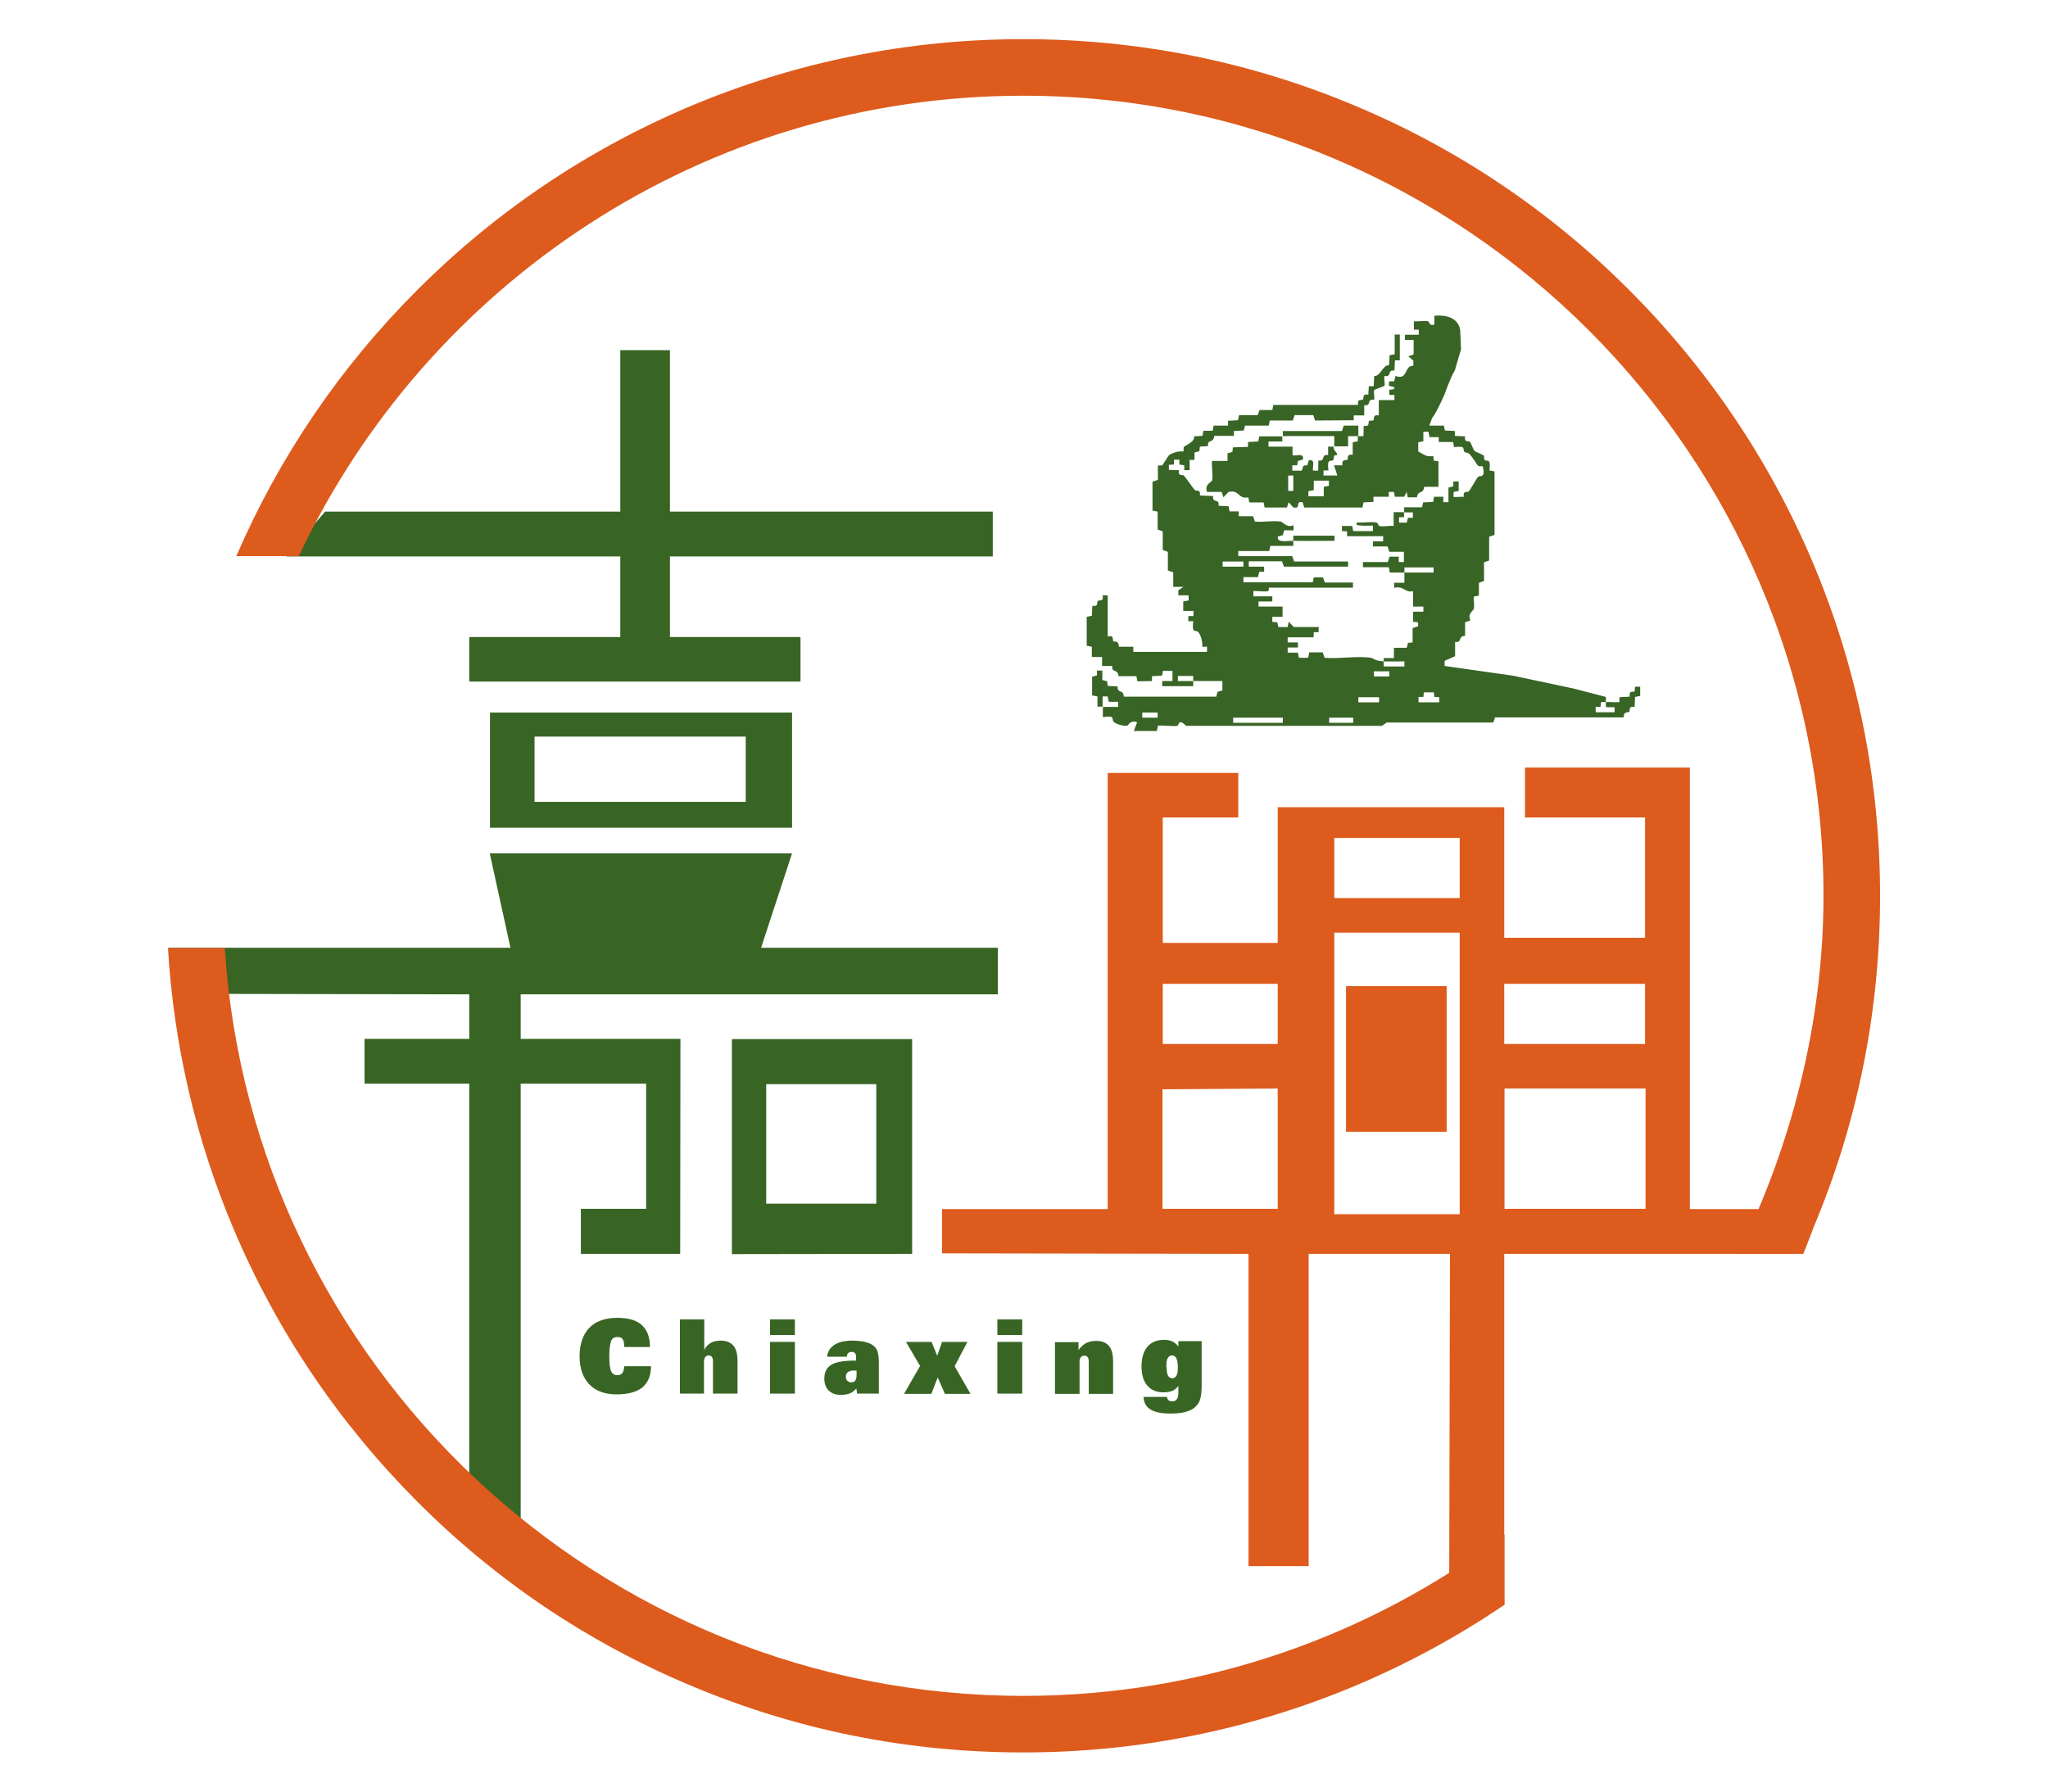 <?xml version="1.0" encoding="UTF-8"?>
<svg id="_圖層_1" data-name="圖層 1" xmlns="http://www.w3.org/2000/svg" viewBox="0 0 80 70">
  <defs>
    <style>
      .cls-1 {
        fill: #386524;
      }

      .cls-2 {
        fill: none;
      }

      .cls-3 {
        fill: #386425;
      }

      .cls-4 {
        fill: #dd5b1d;
      }
    </style>
  </defs>
  <g>
    <path class="cls-3" d="M53.06,17.04h.2s.01-.4.01-.4c.26.04.16-.14.21-.19.03-.03.13,0,.17-.03.05-.05-.05-.23.21-.19v-.6s.61,0,.61,0v-.2s-.2,0-.2,0v-.2s.2-.03.2-.03c-.02-.22-.29.04-.2-.3h.19s.05-.21.05-.21c.51.18.33-.42.7-.4v-.2s-.2-.17-.2-.17l.21-.07v-.57s-.34,0-.34,0v-.2s.54,0,.54,0v-.2s-.19,0-.19,0v-.33c.17.02.39-.03.55,0,.05.01.06.21.25.13v-.34s.91-.14,1.01.57l.03.74-.24.82c-.17.27-.39.91-.39.91-.22.51-.4.81-.4.81l-.1.15-.11.29h.57s.04.19.04.19l.39.02v.19s.4.02.4.02c-.04.26.14.16.19.21.03.03.14.32.18.36s.33.14.36.18c.03.03,0,.14.03.17.09.08.26-.1.19.41l.2.04v2.48s-.21.07-.21.07v.93s-.2.07-.2.07v.73s-.2.07-.2.07v.5s-.2.04-.2.04c-.01.15.03.33,0,.47-.01.09-.26.19-.13.46l-.21.07v.53c-.3.02-.1.28-.39.24v.56s-.41.18-.41.18v.2s2.67.38,2.67.38l2.36.5,1.27.33c0,.07,0,.13,0,.2-.06,0-.17-.02-.19.01l-.02.18h-.19s0,.21,0,.21h.74s0-.2,0-.2h-.34c0-.07,0-.14,0-.2.18-.01.36.02.53,0v-.19s.4-.02.4-.02c-.01-.19.01-.19.19-.2l.02-.19h.2s0,.36,0,.36l-.2.04-.02.39c-.26-.04-.16.14-.21.19s-.2-.05-.22.22h-5.02s-.07.2-.07.2h-4.16s-.19.13-.19.13h-7.65c-.3-.31-.28-.02-.34,0-.15.03-.71-.04-.76,0l-.04.2h-.9s.13-.34.13-.34c-.25-.11-.35.12-.38.13-.14.04-.47-.07-.54-.15-.09-.11.08-.26-.42-.18,0-.13,0-.27,0-.4.2,0,.4,0,.6,0v-.2s-.37,0-.37,0l-.04-.21h-.2c0,.13,0,.27,0,.4-.07,0-.13,0-.2,0v-.4s-.21-.04-.21-.04v-.73s.19-.05.19-.05v-.19s.21,0,.21,0v.37s.19.05.19.05l.02.18.39.02c-.03.29.22.09.24.4h3.61s.05-.19.05-.19l.19-.05v-.37c-.38,0-.77,0-1.14,0,0-.07,0-.13,0-.2h-.6s0,.2,0,.2c.2,0,.4,0,.6,0,0,.07,0,.13,0,.2h-1.21s0-.2,0-.2h.4s0-.4,0-.4h-.37s-.04.19-.04.19l-.39.02v.19s-.57.01-.57.01l-.04-.2h-.7c-.02-.31-.28-.11-.24-.4h-.4s0-.35,0-.35h-.4s0-.4,0-.4l-.2-.04v-1.13s.2-.04.2-.04l.02-.39c.26.04.16-.14.21-.19s.25.05.19-.22h.2s0,1.61,0,1.61c.27-.07.17.13.22.18s.2-.06.22.22h.56s0,.2,0,.2h2.88v-.2s-.19,0-.19,0c.04-.14-.07-.51-.16-.58-.11-.1-.25.09-.19-.42h-.19s0-.2,0-.2h.2s0-.2,0-.2h-.4s0-.37,0-.37l.21-.04v-.2s-.4,0-.4,0v-.2s.2-.13.2-.13h-.4s0-.57,0-.57l-.21-.07v-.73s-.2-.07-.2-.07v-.73s-.2-.07-.2-.07v-.7s-.2-.04-.2-.04v-1.13s.21-.07.21-.07v-.56c.06-.01.15.01.18-.02.02-.02.22-.35.24-.37.15-.12.38-.18.58-.16.01-.05-.01-.14.02-.18.08-.07.45-.22.39-.41l.33-.02.04-.2h.36s.04-.2.04-.2h.56s0-.19,0-.19l.39-.02.04-.2h.73s.07-.2.07-.2h.5s.04-.2.04-.2h3.31c-.04-.27.14-.16.19-.21s-.05-.23.21-.19l.02-.33h.19s.02-.4.02-.4c.25.02.33-.44.58-.42l.02-.39.2-.04v-.77s.2,0,.2,0v1.01h-.19s-.02.4-.02.4c-.3-.05-.08.26-.38.21-.06.05.04.33-.02.39-.01.01-.36.14-.38.15-.06.06.03.34-.02.39-.3-.05-.08.26-.38.21v.4s-.41,0-.41,0v.19s-1.51.01-1.51.01l-.07-.21h-.73s-.07.21-.07.21h-.9s-.04.2-.04.2h-.93s-.04.19-.04.19l-.39.02v.19s-.77,0-.77,0c-.02.31-.28.11-.24.4l-.32.02-.02.18-.19.05v.29s-.19,0-.19,0v.4s-.21,0-.21,0v-.19s-.19-.03-.19-.03v-.19s-.21,0-.21,0v.19s-.2.01-.2.01v.2s.39.01.39.01c-.04.26.14.16.19.21.11.11.33.46.44.57.05.05.23-.05.19.21l.52.02c-.05.3.26.08.21.38l.39.02.04.2h.36s0,.19,0,.19h.56s.07.21.07.21c.31.03.71-.05,1.01,0,.09.01.23.26.5.14v.2s-.37,0-.37,0l-.05.19-.19.05c-.08.27.42.16.6.17,0-.07,0-.13,0-.2h1.61v.2c-.54,0-1.07.01-1.61,0,0,.07,0,.13,0,.2h-.9s-.04.2-.04.2h-1.21v.2s2.11,0,2.11,0l.07.21h2.11s0,.2,0,.2h-2.51s-.07-.21-.07-.21h-1.3s0,.21,0,.21h.6s0,.2,0,.2h-.19s-.05.21-.05.21h-.57s0,.2,0,.2h2.71s.04-.19.04-.19h.36s.07.2.07.2h1.1s0,.2,0,.2h-3.29s.03.12-.04.14c-.11.03-.53-.03-.56,0v.2s.74,0,.74,0v.2s-.54,0-.54,0v.2h.94v.4s-.4,0-.4,0v.2s.19.01.19.01l.05.19h.36s.04-.21.04-.21l.2.21h.97s0,.2,0,.2h-.19s-.01.2-.01.2h-1.01v.2s.4,0,.4,0v.2s-.4,0-.4,0v.2s.4,0,.4,0l.04.2h.36s.04-.21.04-.21h.53s.07.21.07.21c.56.05,1.27-.08,1.81,0,.1.01.13.12.5.14,0,.07,0,.13,0,.2h.81s0-.2,0-.2c-.27,0-.54.01-.81,0,0-.04,0-.09,0-.13h.4s0-.4,0-.4h.5s.05-.19.05-.19l.18-.02v-.56s.21-.07.21-.07c.03-.21-.02-.16-.19-.17v-.4s.4,0,.4,0v-.2s-.4,0-.4,0v-.6c-.33.07-.37-.23-.74-.13v-.2s.4,0,.4,0c0-.13,0-.27,0-.4.38,0,.76,0,1.14,0v-.2s-1.14,0-1.14,0c0,.07,0,.13,0,.2-.19,0-.38,0-.57,0l-.04-.21h-1.01v-.2s.97,0,.97,0l.07-.21h.36s0,.21,0,.21h.2s0-.4,0-.4h-.57s-.07-.21-.07-.21h-.57s0-.2,0-.2h.4s0-.2,0-.2h-1.41v-.19s-.2-.01-.2-.01v-.2s.4,0,.4,0l.04.2h.77s0-.21,0-.21c-.02-.02-.86.06-.6-.13.22.02.49-.03.71,0,.12.02.09.13.14.14.16.04.39-.02.56,0v-.54c.13,0,.27,0,.4,0,0,.06.02.17,0,.2h-.19s0,.21,0,.21h.3s.05-.19.05-.19h.19s0-.21,0-.21c-.11,0-.22,0-.34,0,0-.07,0-.14,0-.2h.7s.04-.19.04-.19l.39-.02.04-.2h.36s0,.21,0,.21h.2s0-.57,0-.57l.19-.05v-.19s.21,0,.21,0v.37s-.2.04-.2.04v.2s.4-.01.4-.01c-.04-.26.14-.16.19-.21.08-.08.29-.49.37-.57.07-.07.3.08.18-.41-.05-.01-.14.01-.18-.02-.07-.07-.22-.35-.35-.47-.06-.05-.16-.04-.18-.07-.1-.12.09-.25-.41-.19l-.04-.2h-.56s0-.19,0-.19h-.36s-.04-.21-.04-.21h-.2s0,.37,0,.37l-.2.04v.36c.22.11.29.22.59.18l.02.18.18.02v1s-.56,0-.56,0c-.03.31-.24.11-.28.41h-.36s-.04-.21-.04-.21l-.1.19h-.36s-.04-.19-.04-.19h-.2s0,.19,0,.19h-.6s0,.2,0,.2l-.39.02-.04.2h-2.27s-.07-.21-.07-.21c-.32-.05-.02.29-.37.2l-.17-.2-.07.21h-.87s-.04-.2-.04-.2h-.56s-.04-.2-.04-.2c-.4.09-.34-.31-.77-.21l-.2.21-.07-.21h-.57c-.12-.29.19-.39.2-.45.04-.14-.04-.72,0-.76h.6s0-.3,0-.3l.19-.05.02-.18.59-.02v-.19s.4-.02.4-.02l.04-.2c.3,0,.6,0,.9,0,0,.07,0,.13,0,.2h-.54s0,.2,0,.2h.94v.34c.16.03.47-.11.4.17l-.19.05-.03.17h-.19s0,.21,0,.21h.37c.07-.16,0-.21.22-.21l.05-.19c.28-.07.14.24.17.4h.2s.01-.4.01-.4c.3.05.08-.26.38-.21v-.33c.08,0,.14,0,.21,0,.02.23.19.23.13.33,0,0-.08,0-.1.03-.03.05-.01.13-.04.16-.1.09-.25-.1-.19.41h-.19s0,.2,0,.2h.54s-.13-.4-.13-.4h.33c-.04-.27.14-.17.19-.22s-.05-.23.21-.19v-.49s.2-.04.2-.04v-.2ZM50.52,18.58h-.2v.6h.2v-.6ZM51.92,18.78h-.6s0,.37,0,.37l-.21.04v.2s.6,0,.6,0v-.37s.2-.04.2-.04v-.2ZM48.57,21.94h-.81v.2h.81v-.2ZM54.27,26.23h-.6v.2h.6v-.2ZM56.01,27.05h-.39l-.02.18h-.19s0,.21,0,.21h.81v-.2s-.19-.01-.19-.01l-.02-.18ZM53.87,27.24h-.81v.2h.81v-.2ZM45.22,27.84h-.6v.2h.6v-.2ZM50.11,28.04h-1.94v.2h1.94v-.2ZM52.86,28.04h-.94v.2h.94v-.2Z"/>
    <path class="cls-1" d="M50.11,17.04c0-.07,0-.13,0-.2h2.31s.07-.21.07-.21h.57s0,.41,0,.41h-.4s0,.4,0,.4c-.18,0-.36,0-.54,0,0-.13,0-.27,0-.4-.67,0-1.34-.01-2.01,0Z"/>
  </g>
  <path class="cls-1" d="M30.94,27.84v4.5h-11.8v-4.5h11.8ZM29.13,28.78h-8.25v2.55h8.25v-2.55Z"/>
  <rect class="cls-4" x="52.58" y="38.53" width="3.93" height="5.69"/>
  <g>
    <path class="cls-1" d="M25.43,53.38c0,.37-.12.65-.34.83s-.56.27-1.01.27-.81-.13-1.06-.39c-.25-.26-.38-.63-.38-1.1s.13-.85.38-1.11c.25-.26.62-.39,1.09-.39.43,0,.75.09.96.28.21.19.32.48.32.86h-1.01v-.04c0-.13-.02-.22-.06-.27-.04-.06-.11-.08-.21-.08-.12,0-.2.05-.24.16s-.07.3-.07.58.02.49.07.59c.05.11.13.16.24.16.09,0,.16-.03.2-.08.04-.06.07-.15.07-.27h1.05Z"/>
    <path class="cls-1" d="M26.56,54.45v-2.9h.95v1.19c.06-.12.15-.21.25-.27s.24-.09.39-.09c.23,0,.39.07.5.2s.16.33.16.61v1.26h-.96v-1.25c0-.08-.01-.14-.04-.18s-.07-.06-.13-.06c-.06,0-.1.02-.13.06s-.05.1-.05.17v1.26h-.95Z"/>
    <path class="cls-1" d="M30.08,52.16v-.61h.97v.61h-.97ZM30.08,54.45v-2.02h.97v2.02h-.97Z"/>
    <path class="cls-1" d="M32.31,53.01c.02-.21.12-.36.29-.47.17-.11.4-.16.7-.16.18,0,.34.02.48.05.14.03.25.08.33.14.08.06.14.14.17.24.03.1.05.24.05.44v1.2h-.85l-.03-.2c-.07.08-.15.15-.25.19-.1.04-.22.06-.36.06-.2,0-.35-.06-.47-.17-.11-.11-.17-.27-.17-.46,0-.26.09-.44.28-.55.18-.11.5-.16.93-.16h.03v-.13c0-.07-.01-.13-.04-.16-.03-.03-.07-.05-.13-.05s-.11.02-.14.05c-.03.03-.05.08-.05.14h-.78ZM33.46,53.55h-.12c-.1,0-.17.02-.22.06s-.08.1-.08.18c0,.07.02.12.06.16s.09.06.15.06c.07,0,.13-.02.16-.07s.05-.12.05-.22v-.16Z"/>
    <path class="cls-1" d="M35.32,54.45l.62-1.08-.55-.94h1l.22.54.19-.54h.99l-.5.95.62,1.08h-1l-.28-.64-.25.64h-1.05Z"/>
    <path class="cls-1" d="M38.96,52.16v-.61h.97v.61h-.97ZM38.96,54.45v-2.02h.97v2.02h-.97Z"/>
    <path class="cls-1" d="M41.21,54.45v-1.74s0-.04,0-.1,0-.12,0-.17h.92v.31c.08-.12.18-.21.29-.27s.25-.09.4-.09c.23,0,.39.07.5.2s.16.33.16.61v1.26h-.95v-1.25c0-.08-.01-.14-.04-.18s-.07-.06-.14-.06c-.06,0-.1.02-.13.06s-.05.1-.05.17v1.26h-.95Z"/>
    <path class="cls-1" d="M46.94,54.12c0,.23-.02.4-.05.52s-.09.22-.17.3c-.09.1-.22.17-.39.22-.17.05-.37.07-.6.07-.35,0-.61-.05-.79-.16s-.26-.27-.27-.49h.92c0,.06.02.1.06.13.03.03.08.04.15.04.08,0,.14-.03.17-.08.04-.05.06-.14.06-.26v-.26c-.06.08-.14.15-.23.19-.1.04-.22.06-.36.06-.27,0-.48-.09-.63-.27-.15-.18-.22-.43-.22-.75s.08-.58.23-.76.37-.27.65-.27c.12,0,.23.02.32.06s.17.11.24.2v-.21h.91v1.7ZM45.57,53.41c0,.15.02.26.05.33.04.07.09.11.17.11s.13-.04.17-.11c.04-.07.05-.18.05-.33s-.02-.26-.06-.34-.09-.11-.17-.11-.13.04-.17.11c-.04.07-.05.19-.05.34Z"/>
  </g>
  <rect class="cls-2" x="45.42" y="38.44" width="4.49" height="2.35"/>
  <rect class="cls-2" x="52.13" y="32.74" width="4.9" height="2.35"/>
  <polygon class="cls-2" points="29.93 47.03 34.22 47.03 34.23 42.36 29.93 42.36 29.93 47.03"/>
  <polygon class="cls-2" points="45.42 47.23 49.91 47.23 49.91 42.54 45.42 42.57 45.42 47.23"/>
  <rect class="cls-2" x="52.13" y="36.43" width="4.9" height="11"/>
  <rect class="cls-2" x="58.76" y="42.54" width="5.51" height="4.7"/>
  <polygon class="cls-2" points="58.76 38.44 58.76 40.79 64.28 40.79 64.26 38.44 58.76 38.44"/>
  <rect class="cls-2" x="58.76" y="42.54" width="5.51" height="4.7"/>
  <rect class="cls-2" x="52.13" y="36.43" width="4.9" height="11"/>
  <polygon class="cls-2" points="58.76 38.44 58.76 40.79 64.28 40.79 64.26 38.44 58.76 38.44"/>
  <rect class="cls-2" x="52.13" y="32.74" width="4.9" height="2.35"/>
  <polygon class="cls-2" points="45.42 47.23 49.91 47.23 49.91 42.54 45.42 42.57 45.42 47.23"/>
  <rect class="cls-2" x="45.42" y="38.44" width="4.49" height="2.35"/>
  <polygon class="cls-2" points="29.93 47.03 34.22 47.03 34.23 42.36 29.93 42.36 29.93 47.03"/>
  <polygon class="cls-1" points="24.23 21.74 24.23 24.89 18.33 24.89 18.33 26.63 31.27 26.63 31.27 24.89 26.17 24.89 26.17 21.74 38.78 21.74 38.78 19.99 26.17 19.99 26.17 13.68 24.23 13.68 24.23 19.99 12.7 19.99 12.7 19.99 11.19 21.74 24.23 21.74"/>
  <polygon class="cls-2" points="29.93 47.03 34.22 47.03 34.23 42.36 29.93 42.36 29.93 47.03"/>
  <polygon class="cls-2" points="45.42 47.23 49.91 47.23 49.91 42.54 45.42 42.57 45.42 47.23"/>
  <rect class="cls-2" x="52.13" y="32.74" width="4.9" height="2.35"/>
  <rect class="cls-2" x="45.42" y="38.44" width="4.49" height="2.35"/>
  <rect class="cls-2" x="58.76" y="42.54" width="5.51" height="4.7"/>
  <rect class="cls-2" x="52.13" y="36.43" width="4.9" height="11"/>
  <polygon class="cls-2" points="64.26 38.44 58.76 38.44 58.76 40.79 64.28 40.79 64.26 38.44"/>
  <polygon points="20.67 59.66 20.66 59.66 20.67 59.67 20.67 59.66"/>
  <path d="M21.04,59.98l.02.02s-.01-.01-.02-.02Z"/>
  <polygon class="cls-1" points="18.33 38.85 18.33 40.59 14.24 40.59 14.24 42.34 18.33 42.34 18.33 57.63 18.27 57.63 20.34 59.39 20.34 42.34 25.24 42.34 25.24 47.23 22.69 47.23 22.69 48.99 26.57 48.99 26.58 40.59 20.34 40.59 20.34 38.85 38.98 38.85 38.98 37.03 29.73 37.03 30.94 33.34 19.13 33.34 19.94 37.03 6.59 37.03 6.91 38.83 18.33 38.85"/>
  <rect class="cls-2" x="45.42" y="38.44" width="4.49" height="2.35"/>
  <polygon class="cls-2" points="45.42 47.23 49.91 47.23 49.91 42.54 45.42 42.57 45.42 47.23"/>
  <polygon class="cls-2" points="29.93 47.03 34.22 47.03 34.23 42.36 29.93 42.36 29.93 47.03"/>
  <rect class="cls-2" x="52.13" y="36.43" width="4.9" height="11"/>
  <rect class="cls-2" x="52.13" y="32.74" width="4.9" height="2.35"/>
  <polygon class="cls-2" points="58.76 38.44 58.76 40.79 64.28 40.79 64.26 38.44 58.76 38.44"/>
  <rect class="cls-2" x="58.76" y="42.54" width="5.51" height="4.7"/>
  <path class="cls-1" d="M35.63,45.15v-4.55h-7.04v8.4s7.04-.01,7.04-.01v-3.83ZM34.22,47.03h-4.29v-4.67s4.3,0,4.3,0v4.67Z"/>
  <path class="cls-4" d="M68.76,47.22v.02h-2.75v-17.25h-6.44v1.95h4.69v4.7s-5.5,0-5.5,0v-5.1h-8.85v5.3h-4.49v-4.9s2.95,0,2.95,0v-1.74h-5.1v17.04h-6.47v1.73l11.97.02v12.2h2.35v-12.2s5.52,0,5.52,0l-.03,12.61,2.15,1.11v-13.72s11.29,0,11.29,0l-1.29-1.77ZM49.91,47.23h-4.5v-4.67l4.5-.03v4.7ZM49.91,40.79h-4.49v-2.35s4.49,0,4.49,0v2.35ZM57.02,47.44h-4.9v-11h4.9v11ZM57.02,35.09h-4.9v-2.35h4.9v2.35ZM64.28,47.23h-5.51s0-4.7,0-4.7h5.51s0,4.7,0,4.7ZM58.76,40.79v-2.35h5.5v2.35s-5.5,0-5.5,0Z"/>
  <path class="cls-4" d="M39.97,66.26c-16.55,0-30.14-12.93-31.19-29.22h-2.22c.23,3.8,1.09,7.49,2.57,10.99,1.69,3.99,4.1,7.56,7.17,10.64s6.65,5.49,10.64,7.17c4.13,1.75,8.51,2.63,13.03,2.63s8.9-.89,13.03-2.63c2.03-.86,3.96-1.91,5.77-3.14v-2.74c-5.23,3.95-11.75,6.3-18.79,6.3Z"/>
  <path class="cls-4" d="M70.81,48.03c1.75-4.13,2.63-8.51,2.63-13.03s-.89-8.9-2.63-13.03c-1.69-3.99-4.1-7.56-7.17-10.64-3.07-3.07-6.65-5.49-10.64-7.17-4.13-1.75-8.51-2.63-13.03-2.63s-8.9.89-13.03,2.63c-3.99,1.69-7.57,4.1-10.64,7.17-3.01,3.01-5.39,6.51-7.07,10.4h2.44C16.67,11.11,27.47,3.74,39.97,3.74c17.23,0,31.26,14.02,31.26,31.26,0,4.97-1.27,9.81-3.34,13.99h2.55c.12-.27.26-.68.38-.96Z"/>
</svg>